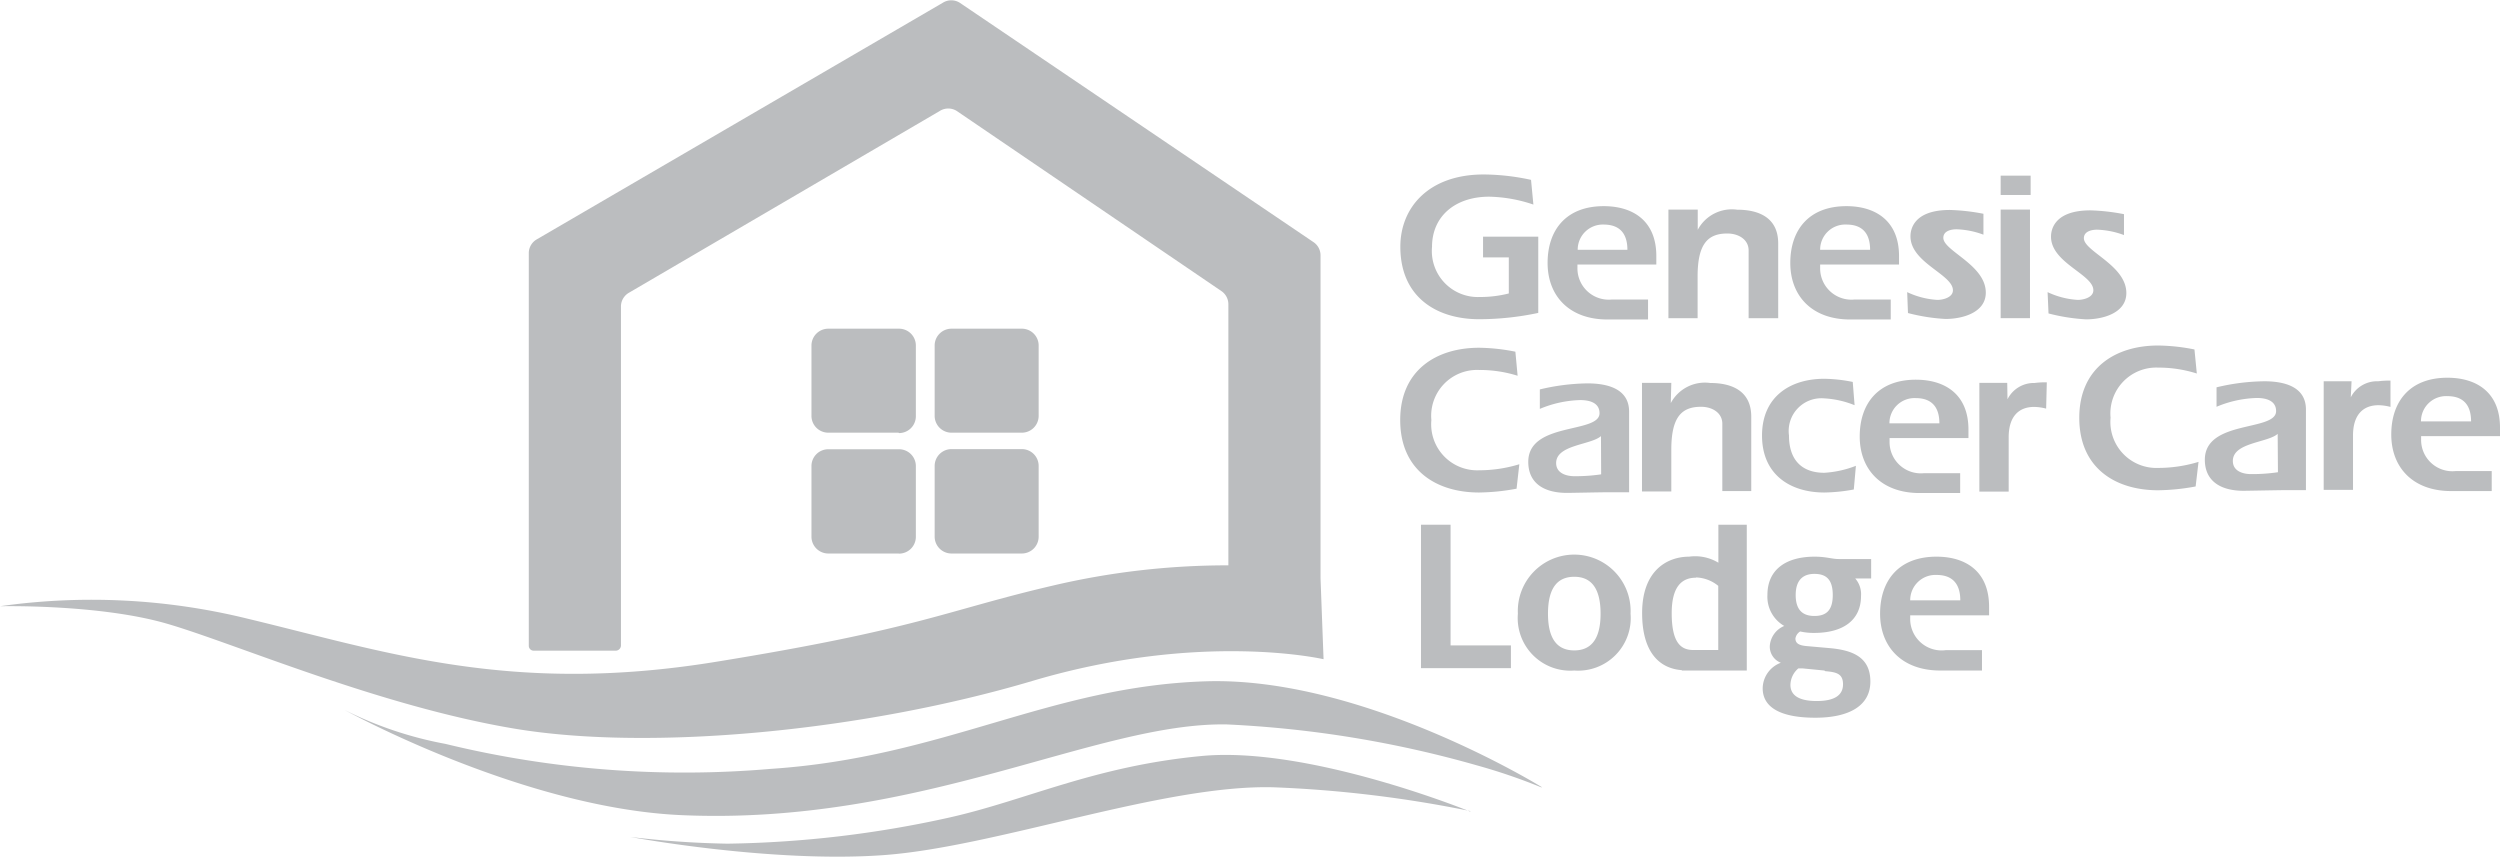 <svg xmlns="http://www.w3.org/2000/svg" viewBox="0 0 190.15 65.21">
  <title>genesis-logo</title>
  <path d="M117,18V23.8a21.81,21.81,0,0,1-4.49.48c-3.27,0-6-1.7-6-5.51,0-3,2.17-5.5,6.34-5.5a17.33,17.33,0,0,1,3.6.41l.18,1.88a11.07,11.07,0,0,0-3.36-.6c-2.61,0-4.35,1.51-4.35,3.81a3.5,3.5,0,0,0,3.63,3.82,8.82,8.82,0,0,0,2.21-.27V19.58H112.8V18Z" style="fill: #bbbdbf"/>
  <path d="M129.13,17.48l0,0a2.94,2.94,0,0,1,3-1.53c1.67,0,3.12.62,3.12,2.56V24.2H133V19.05c0-.83-.76-1.29-1.62-1.29-1.5,0-2.26.81-2.26,3.27V24.2H126.9V15.94h2.23Z" style="fill: #bbbdbf"/>
  <path d="M152.17,15.94h2.23V24.2h-2.23Zm0-2.58h2.28v1.47h-2.28Z" style="fill: #bbbdbf"/>
  <path d="M155.74,22.22a6.25,6.25,0,0,0,2.29.59c.49,0,1.19-.21,1.19-.73C159.23,20.87,156,20,156,18c0-.53.25-2,3-2a15.42,15.42,0,0,1,2.55.29l0,1.59a6.37,6.37,0,0,0-2.05-.41c-.38,0-1,.11-1,.65,0,1,3.23,2.05,3.23,4.17,0,1.5-1.74,2-3.07,2a14.34,14.34,0,0,1-2.85-.45Z" style="fill: #bbbdbf"/>
  <path d="M145.06,22.22a6.26,6.26,0,0,0,2.29.59c.49,0,1.19-.21,1.19-.73,0-1.21-3.23-2.09-3.23-4.11,0-.53.25-2,3-2a15.42,15.42,0,0,1,2.55.29l0,1.59a6.37,6.37,0,0,0-2.05-.41c-.38,0-1,.11-1,.65,0,1,3.23,2.05,3.23,4.17,0,1.5-1.74,2-3.07,2a14.32,14.32,0,0,1-2.85-.45Z" style="fill: #bbbdbf"/>
  <path d="M142.24,19c0-1.18-.53-1.92-1.8-1.92a1.91,1.91,0,0,0-2,1.92Zm-1.52,5.3c-2.9,0-4.55-1.79-4.55-4.3s1.41-4.32,4.27-4.32c2.23,0,4,1.13,4,3.79v.65h-6v.26a2.38,2.38,0,0,0,2.63,2.4h2.74v1.52Z" style="fill: #bbbdbf"/>
  <path d="M123.78,19c0-1.18-.53-1.92-1.81-1.92A1.91,1.91,0,0,0,120,19Zm-1.52,5.3c-2.9,0-4.55-1.79-4.55-4.3s1.41-4.32,4.27-4.32c2.24,0,4,1.13,4,3.79v.65h-6v.26a2.38,2.38,0,0,0,2.63,2.4h2.74v1.52Z" style="fill: #bbbdbf"/>
  <path d="M167,37a16.4,16.4,0,0,1-2.85.29c-3.27,0-6-1.7-6-5.51s2.77-5.5,6-5.5a14.75,14.75,0,0,1,2.76.3l.18,1.83a9.62,9.62,0,0,0-2.93-.45,3.49,3.49,0,0,0-3.63,3.81,3.5,3.5,0,0,0,3.63,3.82,10.51,10.51,0,0,0,3.06-.46Z" style="fill: #bbbdbf"/>
  <path d="M173.24,33c-.76.68-3.41.65-3.41,2.06,0,.77.75,1,1.39,1a13.43,13.43,0,0,0,2.4-.2l.18,1.42c-.49,0-2.86.05-3.15.05-1.78,0-2.95-.76-2.95-2.36,0-3.06,5.42-2.13,5.42-3.7,0-.86-.88-1-1.46-1a8.45,8.45,0,0,0-3.07.67l0-1.48a16.21,16.21,0,0,1,3.63-.46c1.4,0,3.17.34,3.17,2.15v6.13h-2.12Z" style="fill: #bbbdbf"/>
  <path d="M178.8,30.22l0,0A2.24,2.24,0,0,1,180.89,29a6.23,6.23,0,0,1,.93-.05l0,2a3.8,3.8,0,0,0-.91-.13c-1.15,0-1.94.7-1.94,2.31v4.13h-2.23V29h2.12Z" style="fill: #bbbdbf"/>
  <path d="M187.95,32.05c0-1.18-.53-1.92-1.81-1.92a1.91,1.91,0,0,0-2,1.92Zm-1.52,5.3c-2.9,0-4.55-1.79-4.55-4.3s1.41-4.32,4.27-4.32c2.24,0,4,1.13,4,3.79v.65h-6v.26a2.38,2.38,0,0,0,2.63,2.4h2.74v1.52Z" style="fill: #bbbdbf"/>
  <path d="M115.35,37.17a16.41,16.41,0,0,1-2.85.29c-3.26,0-6-1.7-6-5.51s2.77-5.5,6-5.5a14.76,14.76,0,0,1,2.76.3l.17,1.83a9.65,9.65,0,0,0-2.93-.44,3.49,3.49,0,0,0-3.63,3.81,3.5,3.5,0,0,0,3.63,3.82,10.44,10.44,0,0,0,3.06-.46Z" style="fill: #bbbdbf"/>
  <path d="M141,37.23a13,13,0,0,1-2.24.23c-2.57,0-4.74-1.34-4.74-4.33s2.18-4.32,4.74-4.32a11.61,11.61,0,0,1,2.16.24l.14,1.77a7.17,7.17,0,0,0-2.3-.52,2.49,2.49,0,0,0-2.69,2.82c0,1.89,1,2.84,2.69,2.84a7.9,7.9,0,0,0,2.4-.53Z" style="fill: #bbbdbf"/>
  <path d="M121.77,33.17c-.76.68-3.41.65-3.41,2.05,0,.76.75,1,1.39,1a13.53,13.53,0,0,0,2.4-.2l.18,1.42c-.49,0-2.86.05-3.14.05-1.79,0-2.95-.76-2.95-2.36,0-3.06,5.42-2.13,5.42-3.7,0-.86-.88-1-1.47-1a8.48,8.48,0,0,0-3.07.67l0-1.48a16.24,16.24,0,0,1,3.62-.46c1.4,0,3.17.34,3.17,2.15v6.13h-2.12Z" style="fill: #bbbdbf"/>
  <path d="M152.69,30.37l0,0a2.24,2.24,0,0,1,2.06-1.24,6.15,6.15,0,0,1,.93-.05l-.05,2a3.79,3.79,0,0,0-.91-.13c-1.15,0-1.94.7-1.94,2.31v4.13h-2.23V29.12h2.12Z" style="fill: #bbbdbf"/>
  <path d="M127.08,30.66l0,0a2.94,2.94,0,0,1,3-1.53c1.67,0,3.12.62,3.12,2.56v5.66H131V32.23c0-.83-.76-1.29-1.62-1.29-1.5,0-2.26.81-2.26,3.27v3.17h-2.23V29.12h2.23Z" style="fill: #bbbdbf"/>
  <path d="M147.51,32.2c0-1.18-.53-1.92-1.8-1.92a1.91,1.91,0,0,0-2,1.92ZM146,37.5c-2.9,0-4.55-1.79-4.55-4.3s1.41-4.32,4.27-4.32c2.24,0,4,1.13,4,3.79v.65h-6v.27a2.38,2.38,0,0,0,2.63,2.4h2.74V37.5Z" style="fill: #bbbdbf"/>
  <path d="M149.1,45.66c0-1.18-.53-1.93-1.81-1.93a1.92,1.92,0,0,0-2,1.93ZM147.57,51c-2.91,0-4.57-1.8-4.57-4.32s1.41-4.34,4.29-4.34c2.24,0,4,1.13,4,3.81v.65h-6V47A2.39,2.39,0,0,0,148,49.45h2.75V51Z" style="fill: #bbbdbf"/>
  <polygon points="108.08 50.82 108.08 39.91 110.33 39.91 110.33 49.09 114.92 49.09 114.92 50.82 108.08 50.82" style="fill: #bbbdbf"/>
  <path d="M119.74,51a4,4,0,0,1-4.29-4.32,4.29,4.29,0,1,1,8.57,0A4,4,0,0,1,119.74,51m0-7.13c-1.18,0-2,.72-2,2.81s.84,2.79,2,2.79,2-.71,2-2.79-.82-2.81-2-2.81" style="fill: #bbbdbf"/>
  <path d="M141.11,44a1.82,1.82,0,0,1,.44,1.32c0,1.87-1.38,2.82-3.57,2.82a4.79,4.79,0,0,1-1.06-.11.77.77,0,0,0-.36.53c0,.39.3.53.84.58l1.81.16c1.71.16,3.05.69,3.05,2.54s-1.63,2.75-4.19,2.75-4-.74-4-2.24a2.1,2.1,0,0,1,1.38-1.94,1.32,1.32,0,0,1-.84-1.27,1.78,1.78,0,0,1,1.1-1.53,2.56,2.56,0,0,1-1.28-2.36c0-1.92,1.4-2.91,3.59-2.91.88,0,1.32.18,1.83.18h2.47V44Zm-2.35,7-1.64-.16-.34,0a1.68,1.68,0,0,0-.6,1.25c0,.78.62,1.23,2,1.23s2-.46,2-1.27-.5-.93-1.35-1M138,43.65c-.8,0-1.42.41-1.42,1.61s.6,1.59,1.42,1.59,1.4-.34,1.4-1.59-.56-1.61-1.4-1.61" style="fill: #bbbdbf"/>
  <path d="M127.94,51h4.92V39.91H130.7v2.89a3.41,3.41,0,0,0-2.23-.46c-1.61,0-3.57,1-3.57,4.29,0,3,1.33,4.21,3,4.34M129,43.92a2.81,2.81,0,0,1,1.69.64v4.88h-1.89c-.9,0-1.65-.48-1.65-2.8,0-2.14.86-2.7,1.85-2.7" style="fill: #bbbdbf"/>
  <path d="M100.44,44V19.42a1.21,1.21,0,0,0-.53-1L73,.21a1.21,1.21,0,0,0-1.29,0l-30.89,18a1.21,1.21,0,0,0-.6,1V49.12a.37.37,0,0,0,.37.37h6.24a.4.4,0,0,0,.4-.4V23.27a1.21,1.21,0,0,1,.6-1L71.48,8.44a1.21,1.21,0,0,1,1.29,0L92.9,22.14a1.21,1.21,0,0,1,.53,1V43a58,58,0,0,0-13.35,1.54c-8.19,1.91-10.13,3.29-25.7,5.81s-25.06-.78-35.58-3.3A49.64,49.64,0,0,0,0,46.11s7.52-.17,12.67,1.32,16.17,6.28,26.52,8,26.51.17,39.34-3.64,22.14-1.65,22.14-1.65Z" style="fill: #bbbdbf"/>
  <path d="M68.34,32.91H63a1.28,1.28,0,0,1-1.28-1.28V26.25A1.28,1.28,0,0,1,63,25h5.38a1.28,1.28,0,0,1,1.28,1.28v5.38a1.28,1.28,0,0,1-1.28,1.28" style="fill: #bbbdbf"/>
  <path d="M77.75,32.91H72.37a1.28,1.28,0,0,1-1.28-1.28V26.25A1.28,1.28,0,0,1,72.37,25h5.38A1.28,1.28,0,0,1,79,26.25v5.38a1.28,1.28,0,0,1-1.28,1.28" style="fill: #bbbdbf"/>
  <path d="M68.34,42.1H63a1.28,1.28,0,0,1-1.28-1.28V35.44A1.28,1.28,0,0,1,63,34.17h5.38a1.28,1.28,0,0,1,1.28,1.28v5.38a1.28,1.28,0,0,1-1.28,1.28" style="fill: #bbbdbf"/>
  <path d="M77.75,42.1H72.37a1.28,1.28,0,0,1-1.28-1.28V35.44a1.28,1.28,0,0,1,1.28-1.28h5.38A1.28,1.28,0,0,1,79,35.44v5.38a1.28,1.28,0,0,1-1.28,1.28" style="fill: #bbbdbf"/>
  <path d="M117.27,59.87s-13.6-8.42-25.53-8.05S71.84,57.6,58.63,58.48a76.82,76.82,0,0,1-24.75-1.9A28.65,28.65,0,0,1,26.21,54s13.52,7.47,25.63,8c18.18.8,31.54-7.08,41.48-6.9a83.42,83.42,0,0,1,19,3.11,44.39,44.39,0,0,1,4.92,1.68" style="fill: #bbbdbf"/>
  <path d="M111.83,61.73s-12.25-5-20.42-4.23S78.1,60.85,72.26,62.17a82.78,82.78,0,0,1-16.94,2,71.94,71.94,0,0,1-7.37-.51s10.72,2,19.26,1.38,21.24-5.37,29.62-5.16a92.17,92.17,0,0,1,15,1.81" style="fill: #bbbdbf"/>
</svg>
